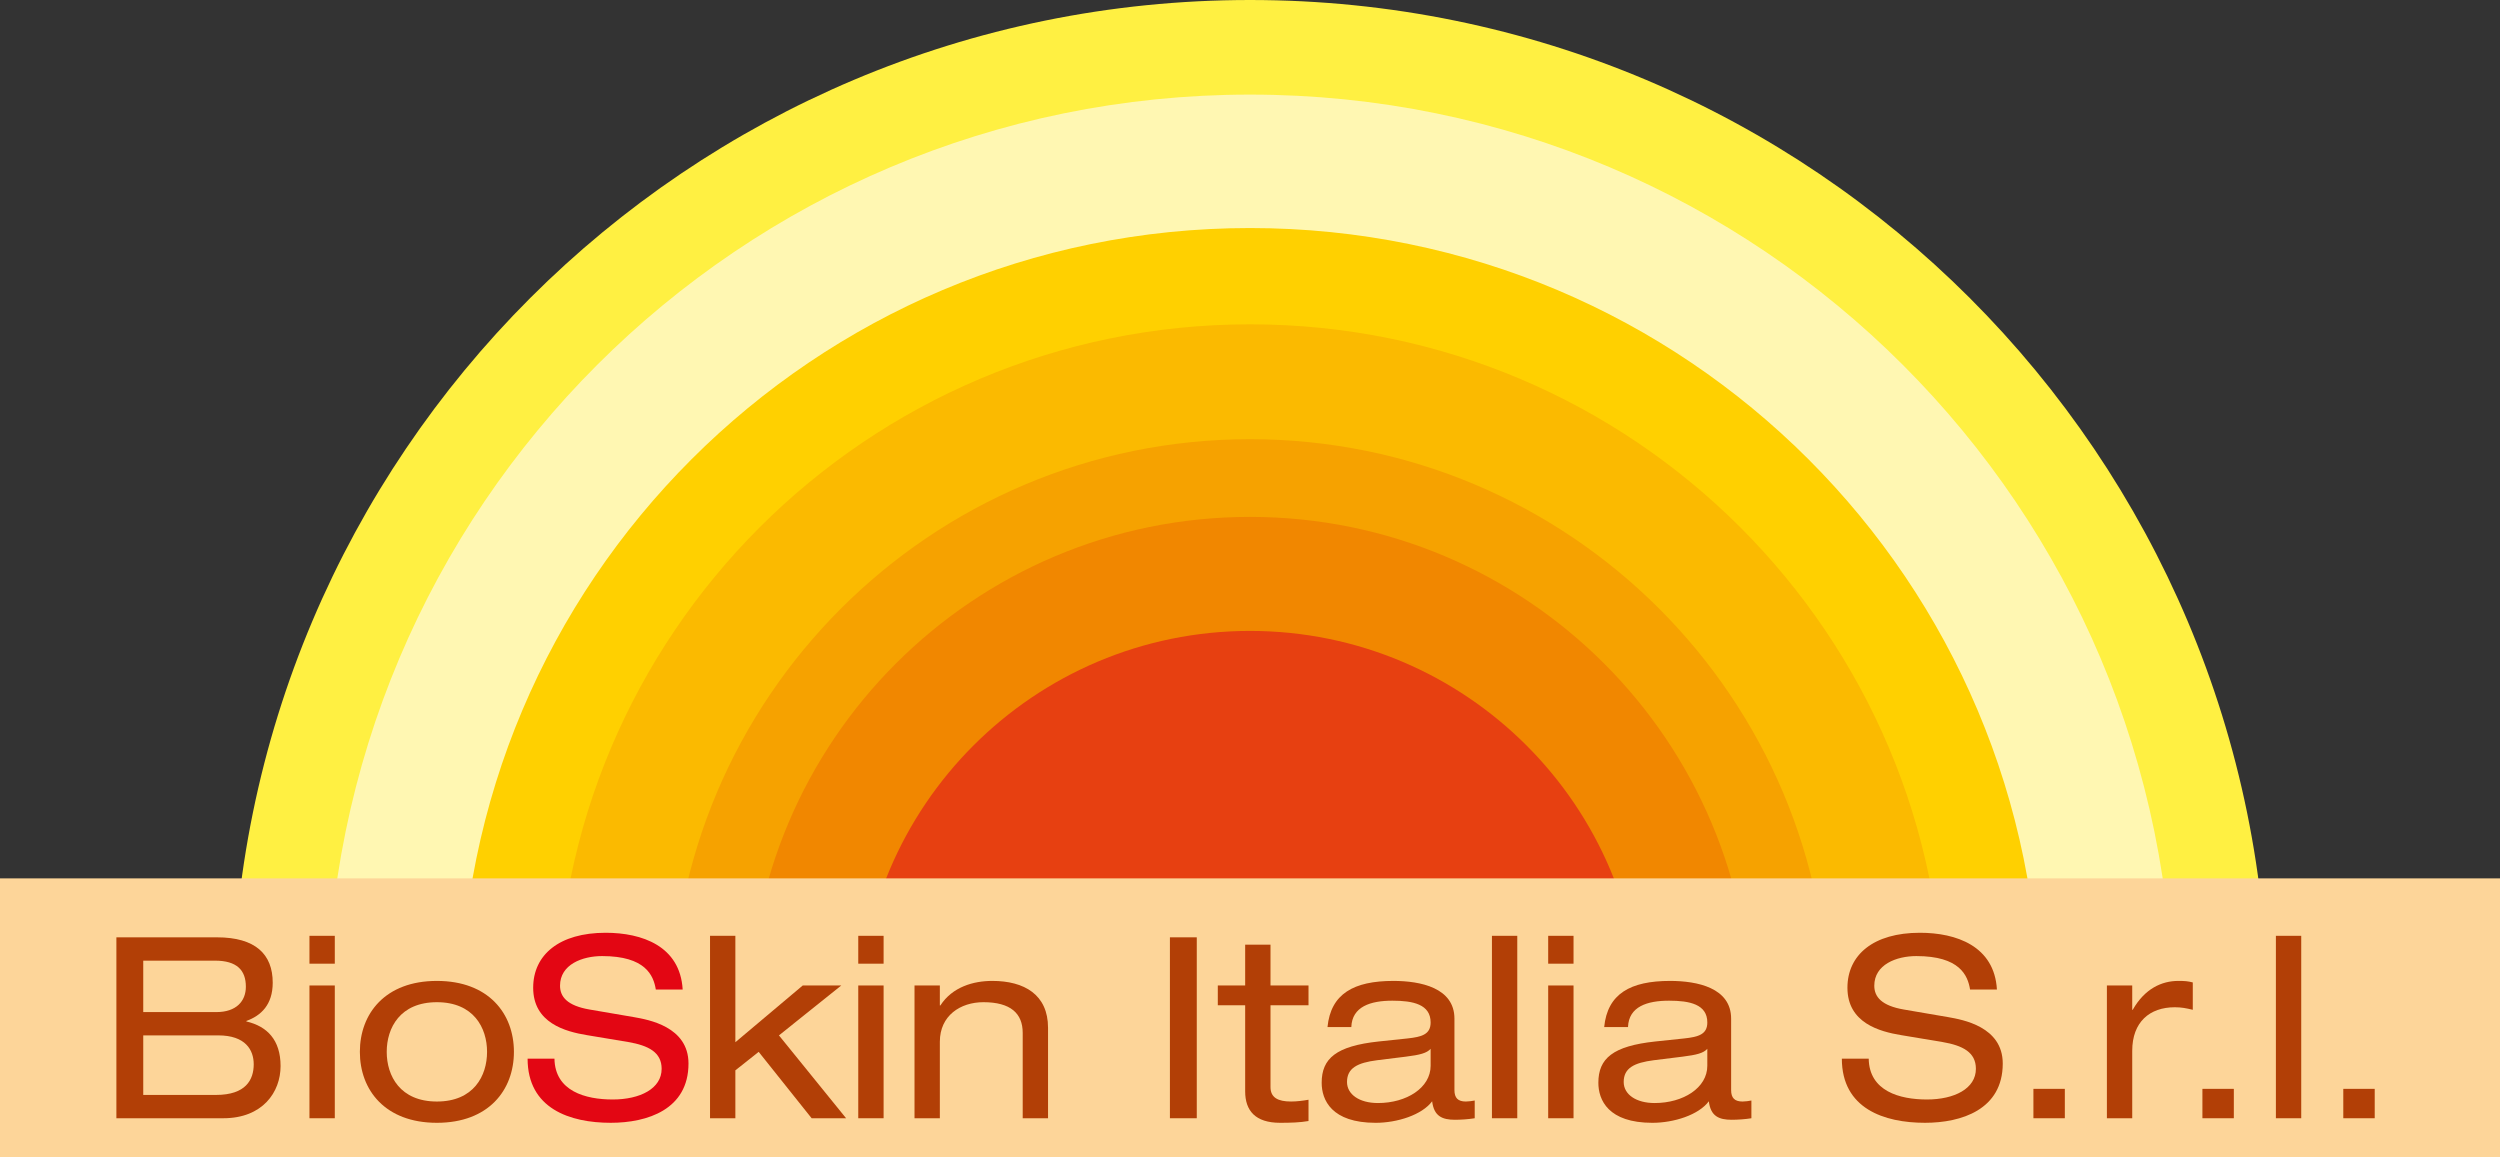 <?xml version="1.0" encoding="UTF-8"?><svg id="Layer_2" xmlns="http://www.w3.org/2000/svg" viewBox="0 0 1480 685"><rect x="0" y="0" width="1480" height="685" fill="#333333" stroke="none"/><defs><style>.cls-1{fill:#e30613;}.cls-1,.cls-2,.cls-3,.cls-4,.cls-5,.cls-6,.cls-7,.cls-8,.cls-9,.cls-10,.cls-11{stroke-width:0px;}.cls-2{fill:#b23f06;}.cls-3{fill:#fff042;}.cls-4{fill:#fff7b2;}.cls-5{fill:#f18700;}.cls-6{fill:#e74011;}.cls-7{fill:#fdd599;}.cls-8{fill:#ffd000;}.cls-9{fill:#f28d29;}.cls-10{fill:#fbba00;}.cls-11{fill:#f6a200;}</style></defs><g id="Livello_1"><path class="cls-9" d="m397,602.5c0-189.48,153.52-343,343-343s343,153.52,343,343H397Z"/><path class="cls-3" d="m137.5,602.5C137.5,269.59,407.09,0,740,0s602.5,269.59,602.5,602.5H137.5Z"/><path class="cls-4" d="m193.5,602.5c0-301.96,244.54-546.5,546.5-546.5s546.5,244.54,546.5,546.5H193.5Z"/><path class="cls-8" d="m272.5,602.5c0-258.29,209.2-467.5,467.5-467.5s467.5,209.21,467.5,467.5H272.5Z"/><path class="cls-10" d="m329.5,602.5c0-226.79,183.71-410.5,410.5-410.5s410.5,183.71,410.5,410.5H329.5Z"/><path class="cls-11" d="m397.5,602.5c0-189.2,153.29-342.5,342.5-342.5s342.5,153.3,342.5,342.5H397.5Z"/><path class="cls-5" d="m443.5,602.5c0-163.78,132.72-296.5,296.5-296.5s296.5,132.72,296.5,296.5H443.5Z"/><path class="cls-6" d="m508.5,605c0-127.85,103.65-231.5,231.5-231.5s231.5,103.65,231.5,231.5h-463Z"/><rect class="cls-7" y="520" width="1480" height="165"/><path class="cls-2" d="m68.9,554.9h59.55c22.8,0,33,10.05,33,26.85,0,13.05-6.9,19.5-15.6,22.65v.3c12.3,2.85,20.25,10.95,20.25,26.4s-10.65,30.9-33.9,30.9h-63.3v-107.1Zm59.25,44.25c11.7,0,17.4-6.45,17.4-15,0-9.75-5.25-15.45-18.3-15.45h-42.45v30.45h43.35Zm-.3,49.05c17.7,0,22.35-9,22.35-18.15,0-8.4-4.8-17.1-21-17.1h-44.4v35.25h43.05Z"/><path class="cls-2" d="m183.2,554h15v16.5h-15v-16.5Zm0,29.4h15v78.6h-15v-78.6Z"/><path class="cls-2" d="m258.64,580.7c30.6,0,45.6,19.35,45.6,42s-15,42-45.6,42-45.6-19.35-45.6-42,15-42,45.6-42Zm0,12.6c-21.75,0-29.7,15.15-29.7,29.4s7.95,29.4,29.7,29.4,29.7-15.15,29.7-29.4-7.95-29.4-29.7-29.4Z"/><path class="cls-1" d="m328.24,626.75c.3,19.2,18.3,24.15,34.5,24.15s28.95-6.45,28.95-18.15c0-9.75-7.65-13.8-19.95-15.9l-24.3-4.05c-12.75-2.1-31.8-7.2-31.8-28.05,0-19.5,15.45-32.55,42.9-32.55,21.45,0,44.1,7.8,45.6,33.6h-15.9c-1.35-8.4-6.15-19.8-31.8-19.8-11.7,0-24.9,4.95-24.9,17.55,0,6.6,4.35,11.85,17.55,14.1l26.25,4.5c8.4,1.5,32.25,5.55,32.25,27.45,0,27.3-24.45,35.1-46.05,35.1-24.15,0-49.2-8.4-49.2-37.95h15.9Z"/><path class="cls-2" d="m475.24,583.4h22.8l-36.9,29.55,39.75,49.05h-20.4l-31.35-39.3-13.8,10.95v28.35h-15v-108h15v63l39.9-33.6Z"/><path class="cls-2" d="m508.09,554h15v16.5h-15v-16.5Zm0,29.4h15v78.6h-15v-78.6Z"/><path class="cls-2" d="m541.39,583.4h15v11.85h.3c7.05-10.95,19.5-14.55,30.75-14.55,18.9,0,33,8.1,33,27.75v53.55h-15v-50.55c0-11.55-7.2-18.15-23.25-18.15-13.65,0-25.8,7.95-25.8,23.4v45.3h-15v-78.6Z"/><path class="cls-2" d="m692.59,554.9h15.9v107.1h-15.9v-107.1Z"/><path class="cls-2" d="m737.14,559.25h15v24.15h22.5v11.7h-22.5v48.45c0,6.3,4.5,8.55,12.15,8.55,3.45,0,6.9-.45,10.35-1.05v12.6c-5.1.9-10.65,1.05-16.8,1.05-14.7,0-20.7-7.2-20.7-18.6v-51h-16.2v-11.7h16.2v-24.15Z"/><path class="cls-2" d="m785.88,608c1.95-19.65,15.45-27.3,39-27.3,16.05,0,36.15,4.05,36.15,22.35v42.3c0,4.65,2.1,6.75,6.75,6.75,1.65,0,3.75-.3,5.25-.6v10.5c-3.6.6-8.1.9-11.7.9-7.5,0-12.45-2.1-13.5-10.95-6,8.1-20.7,12.75-33.45,12.75-26.1,0-31.95-13.5-31.95-23.7,0-14.4,8.55-21.75,33.75-24.45l17.1-1.8c8.4-.9,13.65-2.4,13.65-9.45,0-10.8-10.5-12.9-22.65-12.9-12.9,0-23.85,3.45-24.3,15.6h-14.1Zm61.05,12.9c-2.25,2.55-6.3,3.6-14.7,4.65l-16.95,2.1c-11.7,1.5-17.85,4.65-17.85,12.9,0,7.35,7.35,12.45,18.3,12.45,16.95,0,31.2-9,31.2-22.05v-10.05Z"/><path class="cls-2" d="m883.23,554h15v108h-15v-108Z"/><path class="cls-2" d="m916.53,554h15v16.5h-15v-16.5Zm0,29.4h15v78.6h-15v-78.6Z"/><path class="cls-2" d="m949.68,608c1.95-19.65,15.45-27.3,39-27.3,16.05,0,36.15,4.05,36.15,22.35v42.3c0,4.65,2.1,6.75,6.75,6.75,1.65,0,3.75-.3,5.25-.6v10.5c-3.6.6-8.1.9-11.7.9-7.5,0-12.45-2.1-13.5-10.95-6,8.1-20.7,12.75-33.45,12.75-26.1,0-31.95-13.5-31.95-23.7,0-14.4,8.55-21.75,33.75-24.45l17.1-1.8c8.4-.9,13.65-2.4,13.65-9.45,0-10.8-10.5-12.9-22.65-12.9-12.9,0-23.85,3.45-24.3,15.6h-14.1Zm61.05,12.9c-2.25,2.55-6.3,3.6-14.7,4.65l-16.95,2.1c-11.7,1.5-17.85,4.65-17.85,12.9,0,7.35,7.35,12.45,18.3,12.45,16.95,0,31.2-9,31.2-22.05v-10.05Z"/><path class="cls-2" d="m1106.28,626.75c.3,19.2,18.3,24.15,34.5,24.15s28.95-6.45,28.95-18.15c0-9.75-7.65-13.8-19.95-15.9l-24.3-4.05c-12.75-2.1-31.8-7.2-31.8-28.05,0-19.5,15.45-32.55,42.9-32.55,21.45,0,44.1,7.8,45.6,33.6h-15.9c-1.35-8.4-6.15-19.8-31.8-19.8-11.7,0-24.9,4.95-24.9,17.55,0,6.6,4.35,11.85,17.55,14.1l26.25,4.5c8.4,1.5,32.25,5.55,32.25,27.45,0,27.3-24.45,35.1-46.05,35.1-24.15,0-49.2-8.4-49.2-37.95h15.9Z"/><path class="cls-2" d="m1203.78,644.6h18.6v17.4h-18.6v-17.4Z"/><path class="cls-2" d="m1247.28,583.4h15v14.4h.3c7.05-12.45,17.1-17.1,27-17.1,3.75,0,5.7.15,8.55.9v16.2c-3.75-.9-6.6-1.5-10.65-1.5-14.85,0-25.2,8.7-25.2,25.8v39.9h-15v-78.6Z"/><path class="cls-2" d="m1303.83,644.6h18.6v17.4h-18.6v-17.4Z"/><path class="cls-2" d="m1347.33,554h15v108h-15v-108Z"/><path class="cls-2" d="m1387.23,644.6h18.6v17.4h-18.6v-17.4Z"/></g></svg>